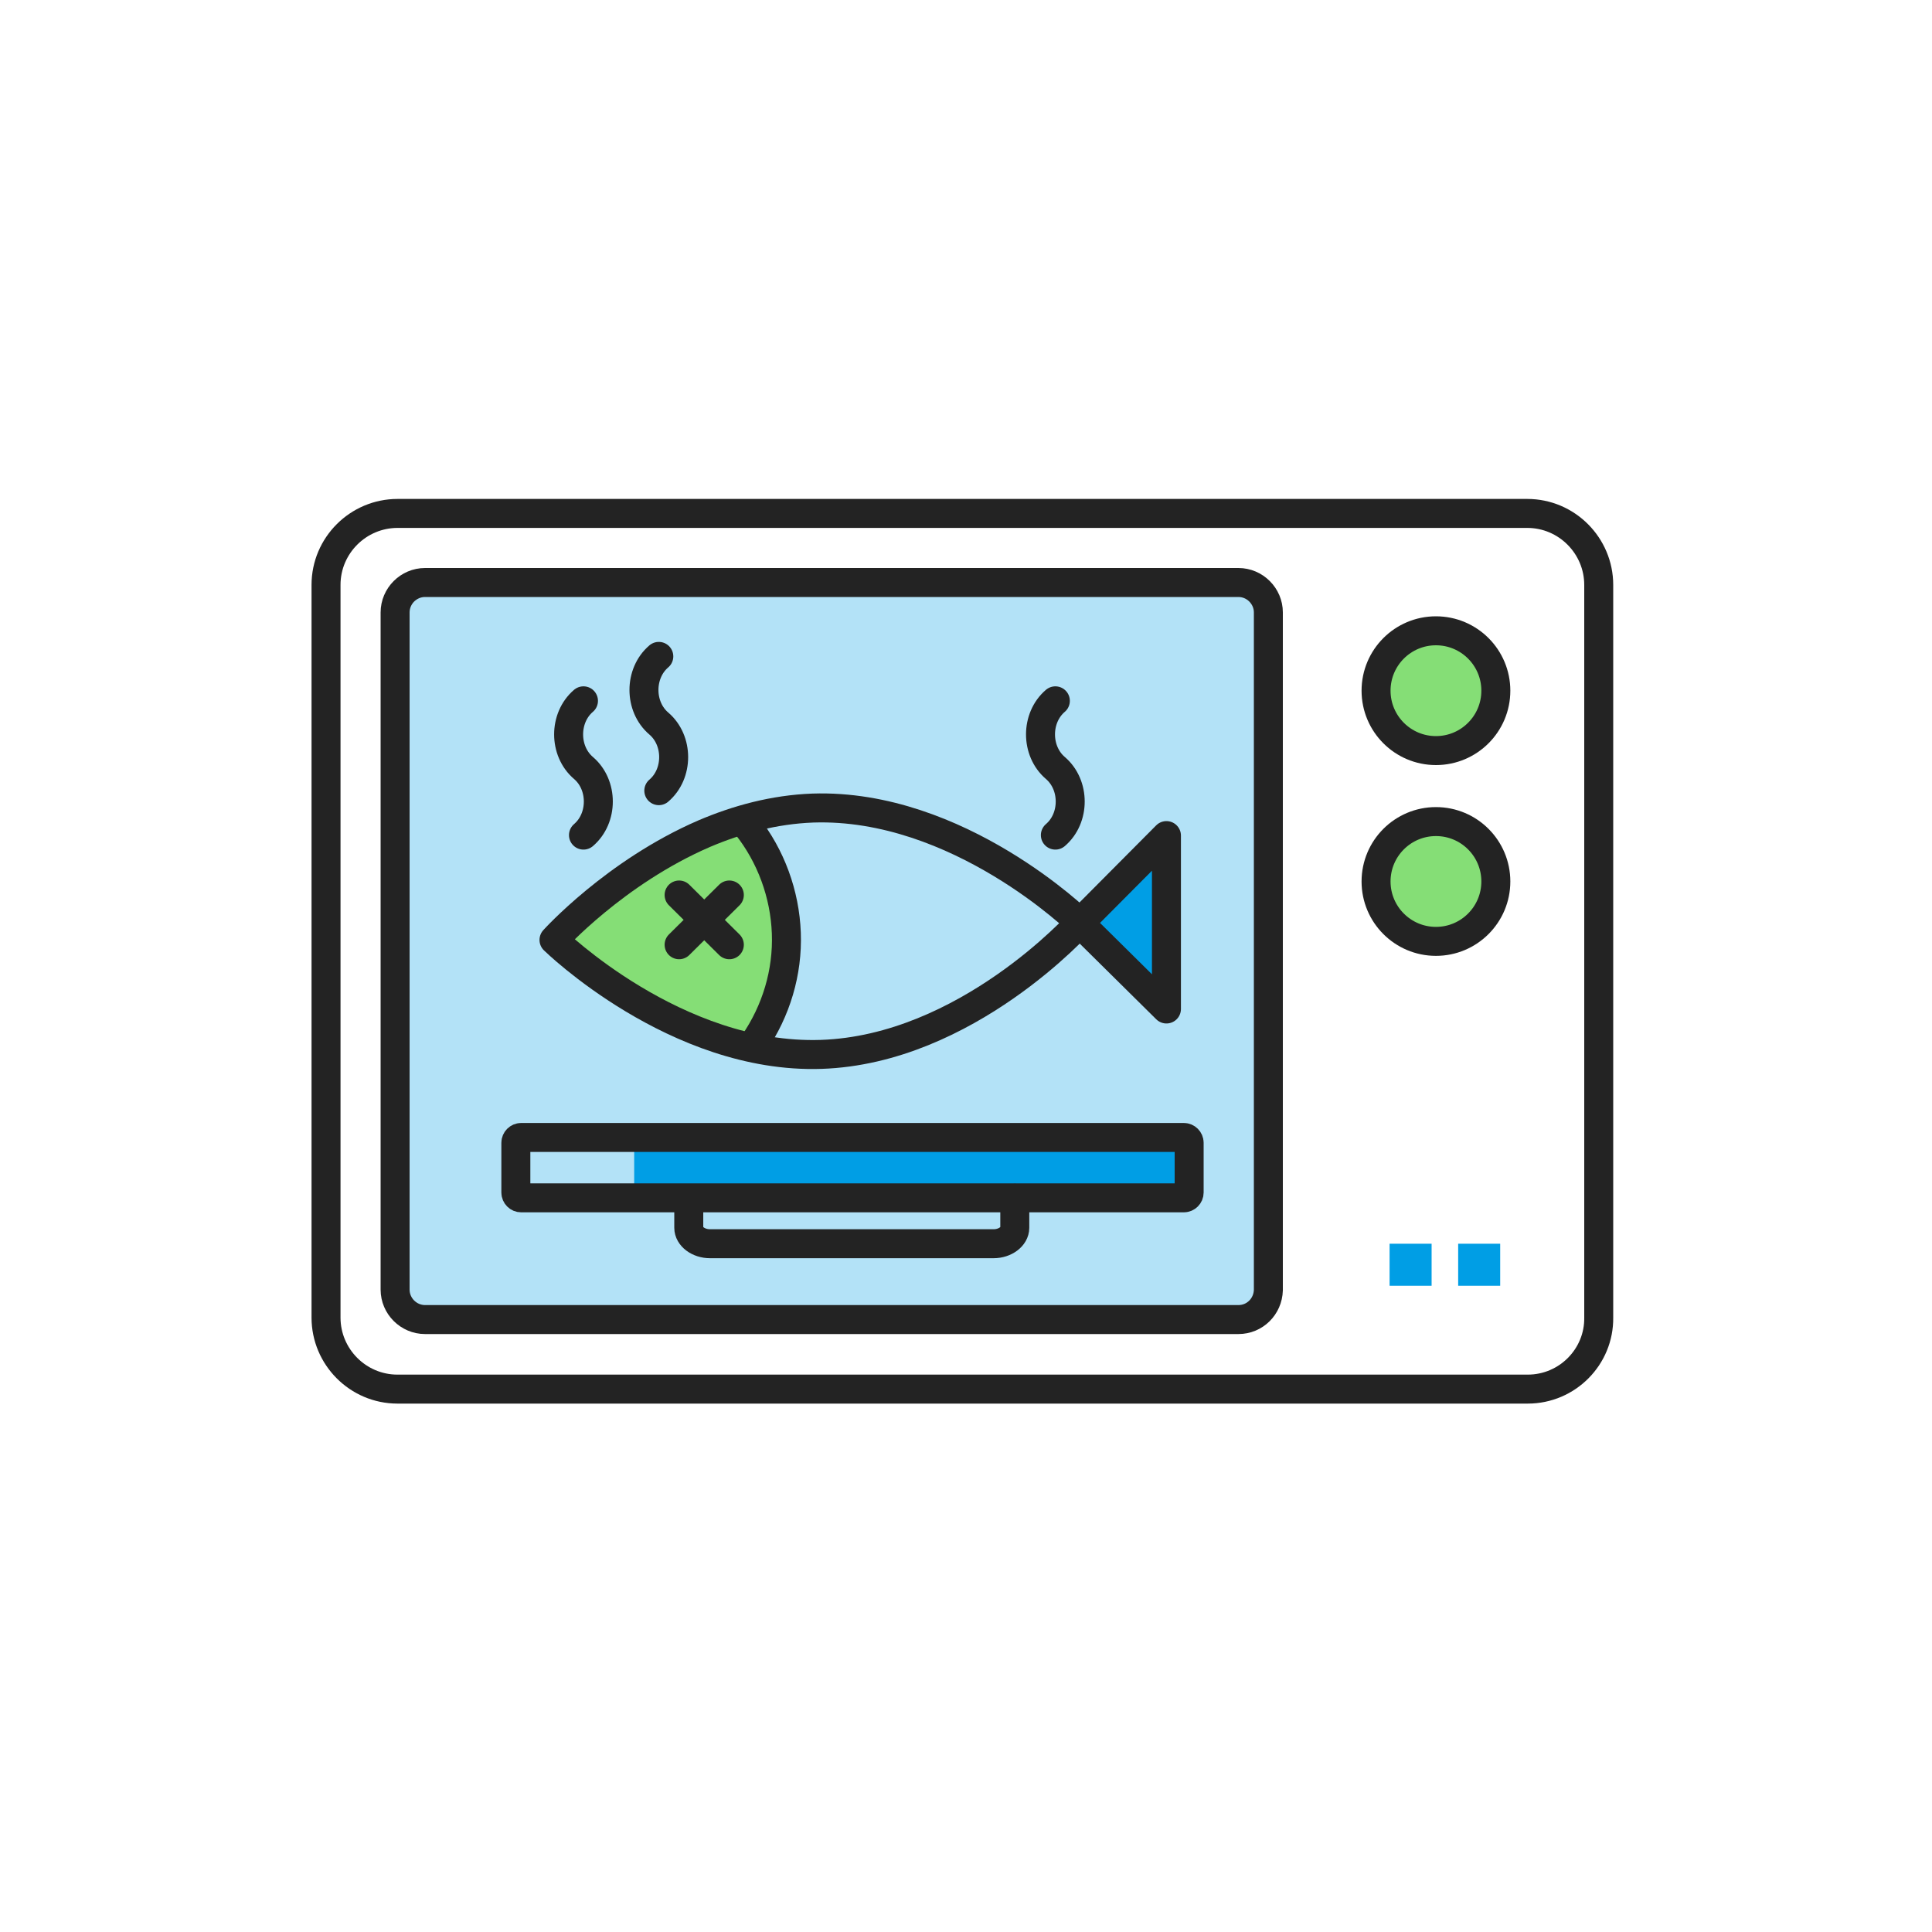 <svg width="400" height="400" viewBox="0 0 400 400" fill="none" xmlns="http://www.w3.org/2000/svg">
<path opacity="0.3" d="M250.299 274.1H94.399C87.999 274.1 82.699 268.9 82.699 262.4V132.4C82.699 126 87.899 120.7 94.399 120.7H250.299C256.699 120.7 261.999 125.9 261.999 132.4V262.4C261.999 268.9 256.699 274.1 250.299 274.1Z" fill="#009EE5"/>
<path d="M120.802 172.9C124.902 169.4 124.902 162.5 120.802 159C116.702 155.5 116.702 148.6 120.802 145.1" stroke="#232323" stroke-width="6" stroke-miterlimit="10" stroke-linecap="round" stroke-linejoin="round"/>
<path d="M136.399 163.699C140.499 160.199 140.499 153.299 136.399 149.799C132.299 146.299 132.299 139.399 136.399 135.899" stroke="#232323" stroke-width="6" stroke-miterlimit="10" stroke-linecap="round" stroke-linejoin="round"/>
<path d="M218.501 172.9C222.601 169.4 222.601 162.5 218.501 159C214.401 155.5 214.401 148.6 218.501 145.1" stroke="#232323" stroke-width="6" stroke-miterlimit="10" stroke-linecap="round" stroke-linejoin="round"/>
<path d="M245.101 235.5H131.301V247.2H245.101V235.5Z" fill="#009EE5"/>
<path d="M142.602 248.4V254.2C142.602 256 144.602 257.5 147.002 257.5H205.702C208.102 257.5 210.102 256 210.102 254.2V248.1" stroke="#232323" stroke-width="6" stroke-miterlimit="10" stroke-linecap="round" stroke-linejoin="round"/>
<path d="M245.101 248H107.901C107.301 248 106.801 247.5 106.801 246.9V236.6C106.801 236 107.301 235.5 107.901 235.5H245.101C245.701 235.5 246.201 236 246.201 236.6V246.9C246.201 247.5 245.701 248 245.101 248Z" stroke="#232323" stroke-width="6" stroke-miterlimit="10" stroke-linecap="round" stroke-linejoin="round"/>
<path d="M316.3 287.6H82.3C74.1 287.6 67.5 280.9 67.5 272.8V121.1C67.5 112.9 74.2 106.3 82.3 106.3H316.2C324.4 106.3 331 113 331 121.1V272.8C331.1 280.9 324.5 287.6 316.3 287.6Z" stroke="#232323" stroke-width="6" stroke-miterlimit="10" stroke-linecap="round" stroke-linejoin="round"/>
<path d="M297.298 155.4C304.147 155.4 309.698 149.848 309.698 143C309.698 136.151 304.147 130.6 297.298 130.6C290.45 130.6 284.898 136.151 284.898 143C284.898 149.848 290.45 155.4 297.298 155.4Z" fill="#85DE76" stroke="#232323" stroke-width="6" stroke-miterlimit="10" stroke-linecap="round" stroke-linejoin="round"/>
<path d="M297.298 194.9C304.147 194.9 309.698 189.348 309.698 182.5C309.698 175.651 304.147 170.1 297.298 170.1C290.45 170.1 284.898 175.651 284.898 182.5C284.898 189.348 290.45 194.9 297.298 194.9Z" fill="#85DE76" stroke="#232323" stroke-width="6" stroke-miterlimit="10" stroke-linecap="round" stroke-linejoin="round"/>
<path d="M296.399 257.5H287.699V266.2H296.399V257.5Z" fill="#009EE5"/>
<path d="M310.598 257.5H301.898V266.2H310.598V257.5Z" fill="#009EE5"/>
<path d="M256.401 273.2H88.001C84.601 273.2 81.801 270.4 81.801 267V126.8C81.801 123.4 84.601 120.6 88.001 120.6H256.401C259.801 120.6 262.601 123.4 262.601 126.8V267.1C262.501 270.5 259.801 273.2 256.401 273.2Z" stroke="#232323" stroke-width="6" stroke-miterlimit="10" stroke-linecap="round" stroke-linejoin="round"/>
<path d="M153.401 170.1C157.501 175.2 162.101 185.1 162.301 191.6C162.501 198.1 158.201 210.5 154.501 215.8C140.901 210.3 120.901 197.7 117.301 194.6C120.601 191.2 140.101 176.5 153.401 170.1Z" fill="#85DE76"/>
<path d="M145.799 172.6C152.599 169.7 160.199 167.6 168.299 167.3C198.399 166.3 223.599 191 223.599 191C223.599 191 200.099 217.3 169.999 218.3C139.899 219.3 114.699 194.6 114.699 194.6C114.699 194.6 127.299 180.6 145.799 172.6Z" stroke="#232323" stroke-width="6" stroke-miterlimit="10" stroke-linecap="round" stroke-linejoin="round"/>
<path d="M154.602 170.899C159.602 177.199 162.502 185.099 162.802 193.199C163.102 201.299 160.702 209.299 156.102 215.999" stroke="#232323" stroke-width="6" stroke-miterlimit="10" stroke-linecap="round" stroke-linejoin="round"/>
<path d="M241.5 208.9L223.5 191.1L241.5 173V208.9Z" fill="#009EE5" stroke="#232323" stroke-width="6" stroke-miterlimit="10" stroke-linecap="round" stroke-linejoin="round"/>
<path d="M140.602 185.3L151.002 195.6" stroke="#232323" stroke-width="6" stroke-miterlimit="10" stroke-linecap="round" stroke-linejoin="round"/>
<path d="M140.602 195.6L151.002 185.3" stroke="#232323" stroke-width="6" stroke-miterlimit="10" stroke-linecap="round" stroke-linejoin="round"/>
</svg>

